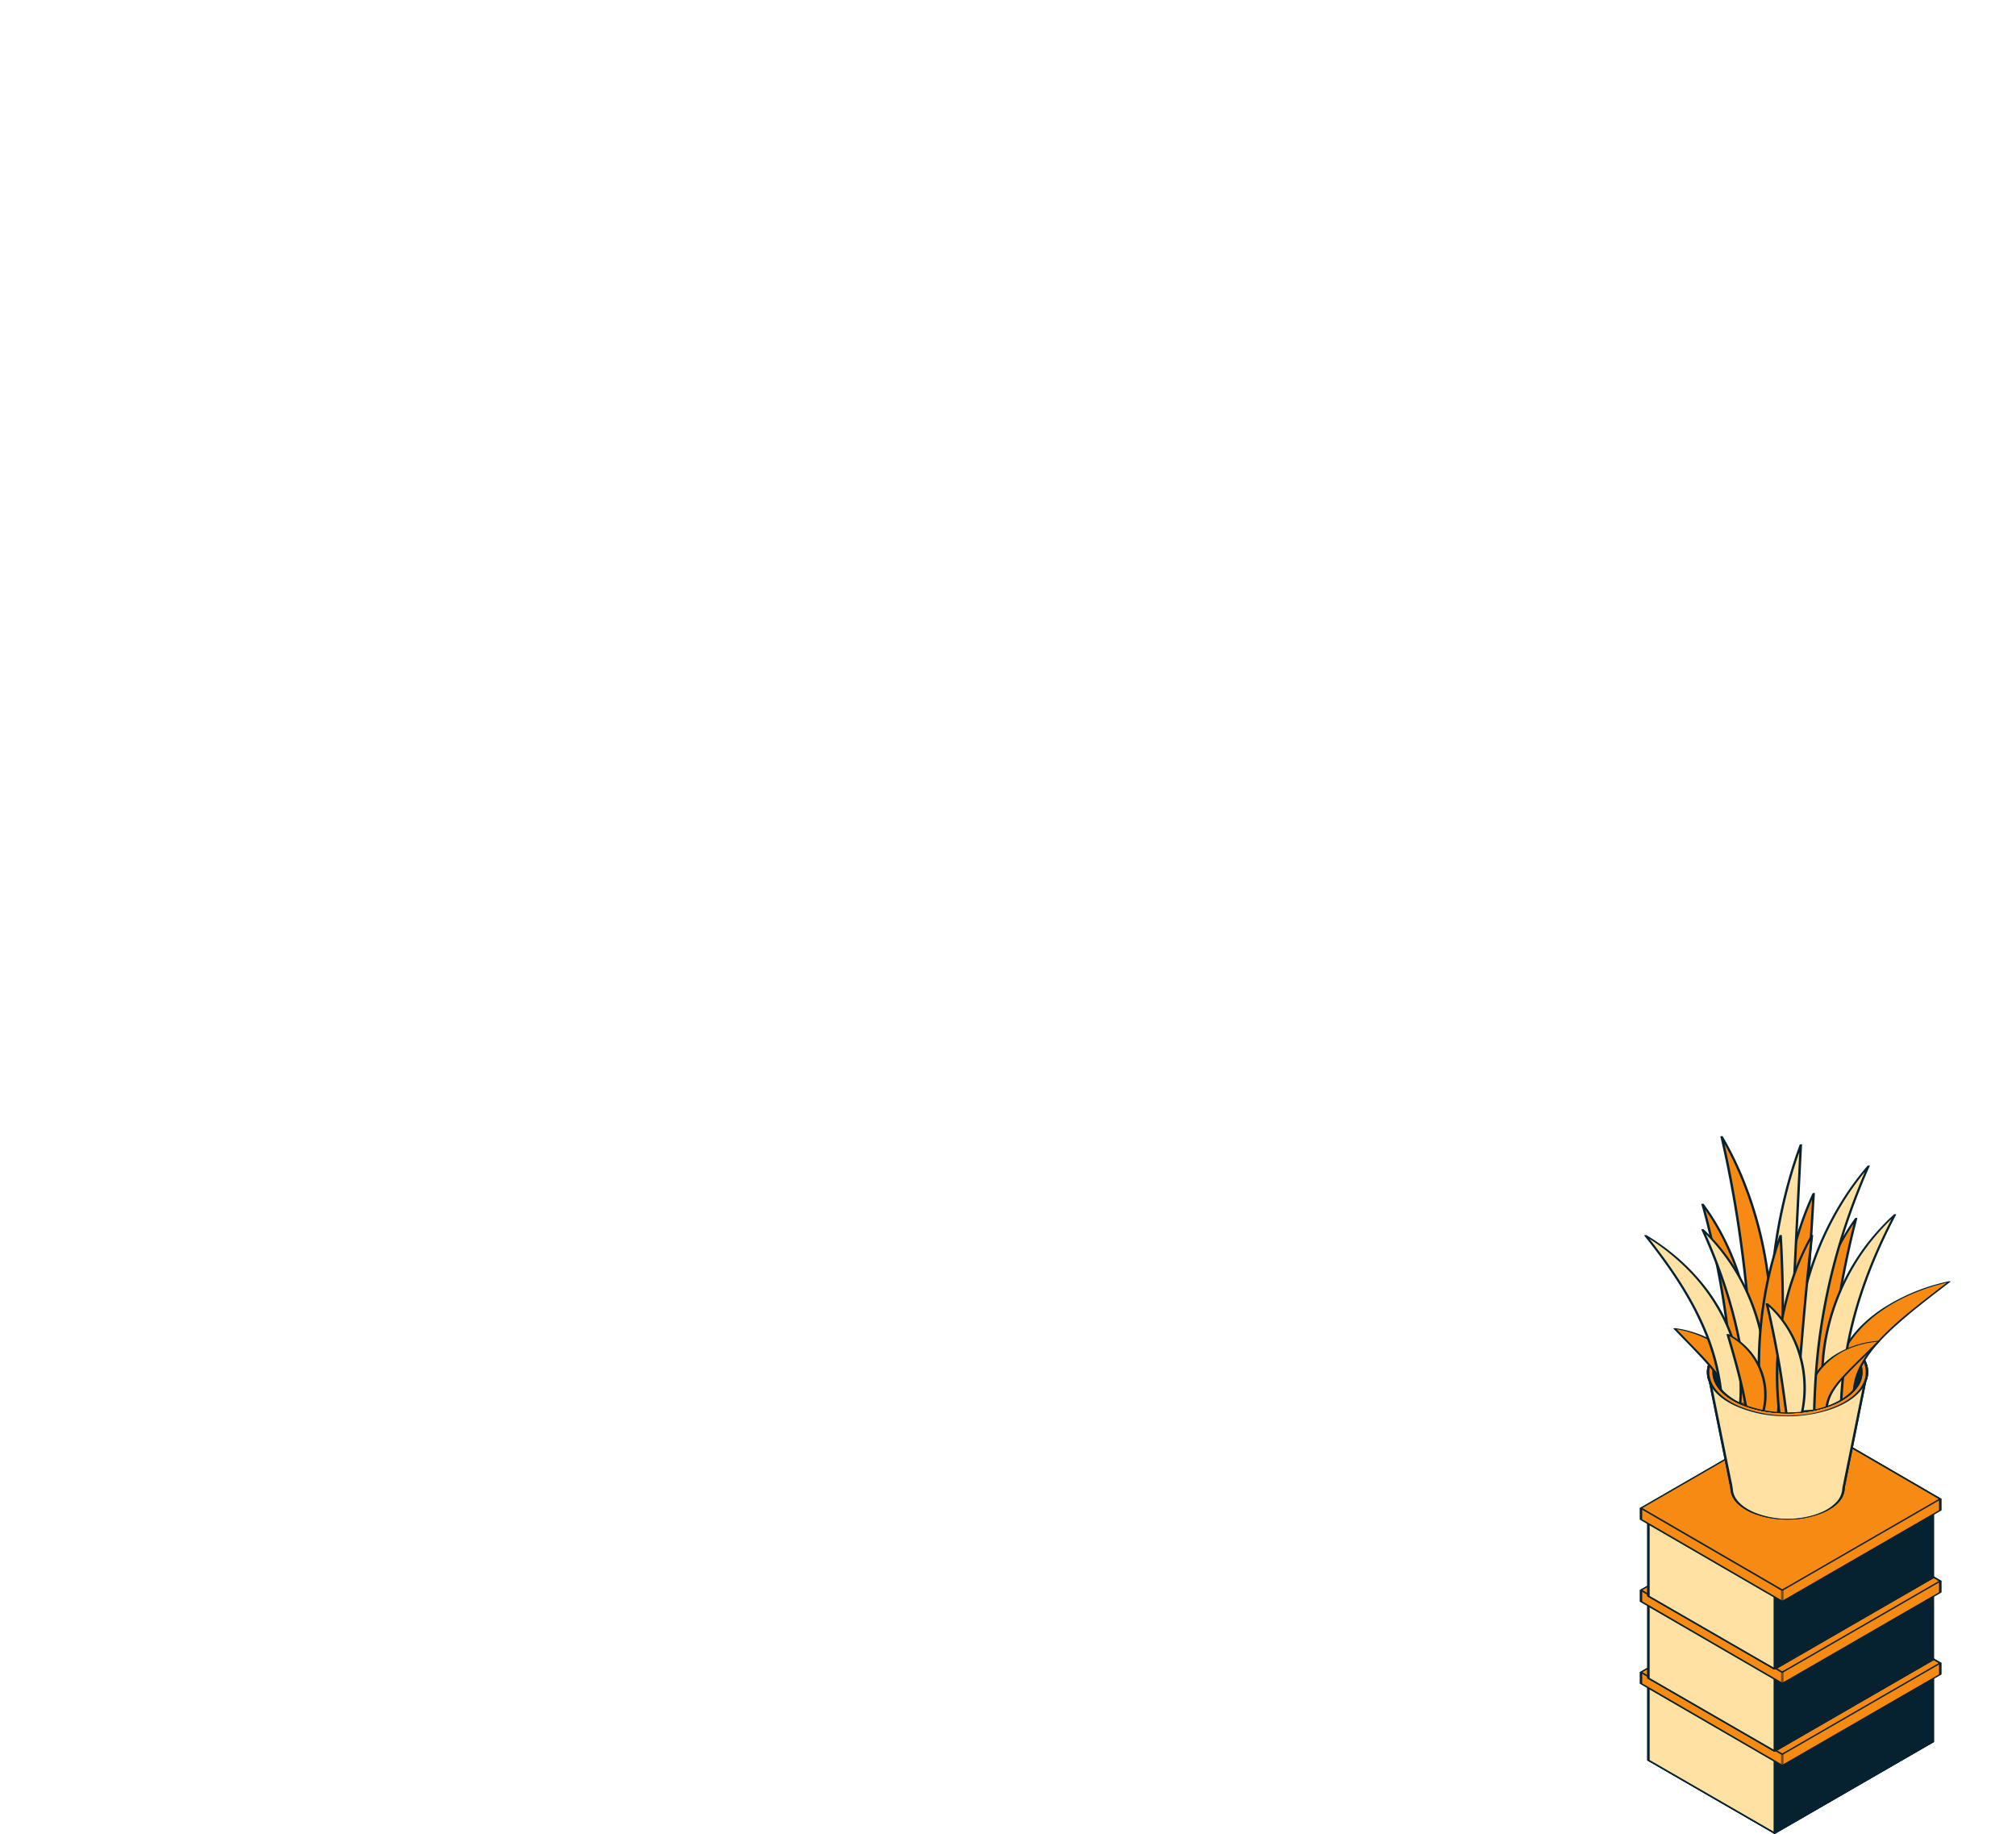 <svg xmlns="http://www.w3.org/2000/svg" xmlns:xlink="http://www.w3.org/1999/xlink" width="829" height="754" viewBox="0 0 829 754"><defs><clipPath id="a"><rect width="127.843" height="286.893" fill="none"/></clipPath><clipPath id="c"><rect width="65.964" height="42.484" fill="none"/></clipPath><clipPath id="d"><rect width="65.957" height="42.483" fill="none"/></clipPath></defs><g transform="translate(674.248 467.107)"><g transform="translate(0)" clip-path="url(#a)"><path d="M10.729,689.1l51.96,30,64.95-37.5-51.96-30Z" transform="translate(-7.121 -432.503)" fill="#f68a12"/><g clip-path="url(#a)"><path d="M10.174,688.822l6.46-3.729,15.513-8.956L50.914,665.3l16.222-9.366,5.345-3.086c.834-.482,1.741-.914,2.534-1.463.034-.024.073-.042.109-.063l-.869.061,5.179,2.99,12.433,7.178,14.983,8.65,12.954,7.479,4.276,2.469,1.35.779a2.666,2.666,0,0,0,.7.4c.027,0,.065.037.089.051,0-.054-.008-.108-.011-.163l-6.46,3.73-15.513,8.956L85.464,704.742l-16.222,9.366L63.9,717.194c-.835.482-1.741.914-2.534,1.463-.034.023-.073.042-.109.063l.869-.061-5.179-2.99-12.433-7.178-14.983-8.65-12.954-7.48L12.3,689.892c-.675-.39-1.343-.841-2.045-1.181-.031-.015-.06-.034-.089-.051-.2-.118-1.124.069-.857.223l5.179,2.99,12.433,7.179L41.9,707.7l12.955,7.479,4.276,2.469c.674.389,1.342.846,2.045,1.181.031.014.06.034.089.051a1.054,1.054,0,0,0,.869-.061l6.46-3.729,15.513-8.956L102.874,695.3l16.222-9.366,5.345-3.086c.83-.48,1.753-.9,2.534-1.463.034-.024.073-.042.109-.063.092-.053.066-.118-.011-.162l-6.48-3.741-14.966-8.641-16.742-9.666-11.808-6.818a15.6,15.6,0,0,0-1.957-1.13c-.649-.253-1.38.348-1.911.654L64,657.136l-15.249,8.8-17,9.816-14.467,8.353-7.645,4.414-.343.2c-.2.114.117.194.2.208a1.112,1.112,0,0,0,.684-.106" transform="translate(-6.126 -432.169)" fill="#06212f"/><path d="M165.255,719.519v-29.79l64.95-37.5V682.02Z" transform="translate(-109.688 -432.917)" fill="#f68a12"/><path d="M164.737,719.143V689.627a1.74,1.74,0,0,0,0-.258c0-.013-.117.089-.032.053a11.126,11.126,0,0,0,1.168-.675l2.7-1.557,8.947-5.166,12.091-6.98,13.155-7.595,12.384-7.15,9.511-5.491,4.761-2.749.206-.119-.943-.016v29.515a1.7,1.7,0,0,0,0,.258c0,.013.117-.089.032-.053a11.187,11.187,0,0,0-1.168.675l-2.7,1.557-8.947,5.165-12.091,6.981-13.156,7.6-12.383,7.15-9.511,5.491L164,719.009l-.206.119c-.2.113.115.2.2.208a1.134,1.134,0,0,0,.685-.106l3.308-1.91,8.6-4.964,11.9-6.869,13.207-7.625,12.5-7.215,9.847-5.685,5.231-3.02a1.852,1.852,0,0,0,.349-.2c.114-.111.081-.228.081-.388v-29.5c0-.262-.831-.08-.943-.016L227,652.846l-4.721,2.726L215.3,659.6l-8.545,4.934-9.325,5.384-9.449,5.455-8.777,5.067-7.444,4.3-5.331,3.078c-.841.486-1.7.949-2.528,1.46-.036.022-.073.042-.109.063a.107.107,0,0,0-.063.086v29.333a1.675,1.675,0,0,0,0,.4.211.211,0,0,1,0,.052c0,.214,1.006.18,1.006-.07" transform="translate(-108.666 -432.577)" fill="#06212f"/><path d="M165.255,719.519v-29.79l64.95-37.5V682.02Z" transform="translate(-109.688 -432.917)" fill="#06212f"/><path d="M164.737,719.143V689.627a1.74,1.74,0,0,0,0-.258c0-.013-.117.089-.032.053a11.126,11.126,0,0,0,1.168-.675l2.7-1.557,8.947-5.166,12.091-6.98,13.155-7.595,12.384-7.15,9.511-5.491,4.761-2.749.206-.119-.943-.016v29.515a1.7,1.7,0,0,0,0,.258c0,.013.117-.089.032-.053a11.187,11.187,0,0,0-1.168.675l-2.7,1.557-8.947,5.165-12.091,6.981-13.156,7.6-12.383,7.15-9.511,5.491L164,719.009l-.206.119c-.2.113.115.2.2.208a1.134,1.134,0,0,0,.685-.106l3.308-1.91,8.6-4.964,11.9-6.869,13.207-7.625,12.5-7.215,9.847-5.685,5.231-3.02a1.852,1.852,0,0,0,.349-.2c.114-.111.081-.228.081-.388v-29.5c0-.262-.831-.08-.943-.016L227,652.846l-4.721,2.726L215.3,659.6l-8.545,4.934-9.325,5.384-9.449,5.455-8.777,5.067-7.444,4.3-5.331,3.078c-.841.486-1.7.949-2.528,1.46-.036.022-.073.042-.109.063a.107.107,0,0,0-.063.086v29.333a1.675,1.675,0,0,0,0,.4.211.211,0,0,1,0,.052c0,.214,1.006.18,1.006-.07" transform="translate(-108.666 -432.577)" fill="#06212f"/><path d="M10.729,674.534v29.789l51.96,30V704.533Z" transform="translate(-7.121 -447.721)" fill="#f68a12"/><path d="M9.22,674.22v28.669c0,.32-.014.644,0,.964.006.138-.01.156.1.248a8.144,8.144,0,0,0,1.079.623l6.039,3.487,9.594,5.539,11.24,6.489,10.864,6.272,8.576,4.952,4.349,2.511.192.111c.14.081.932.106.932-.147V704.605a1.769,1.769,0,0,0,0-.4.228.228,0,0,1,0-.052.106.106,0,0,0-.074-.076l-1.387-.8-3.776-2.18-5.586-3.225-6.816-3.935-7.468-4.311-7.54-4.353-7.064-4.078-5.94-3.429-4.271-2.466c-.673-.388-1.335-.809-2.024-1.168-.03-.015-.058-.034-.087-.05a1.027,1.027,0,0,0-.692-.009c-.107.03-.352.125-.165.233l3.023,1.745,7.7,4.444,10.446,6.031L41.8,693.062l10.148,5.859,7.119,4.11,1.806,1.043c.118.068.234.138.353.2.081.045-.044-.049-.044-.051a.981.981,0,0,0,0,.183v29.6l.932-.147-3.022-1.745-7.7-4.444-10.446-6.031L29.608,715.1,19.46,709.237l-7.119-4.11-1.806-1.043c-.117-.068-.234-.138-.352-.2-.081-.045.044.049.044.051a1.011,1.011,0,0,0,0-.183v-29.6c0-.214-1.006-.18-1.006.07" transform="translate(-6.115 -447.372)" fill="#06212f"/><path d="M10.729,674.534v29.789l51.96,30V704.533Z" transform="translate(-7.121 -447.721)" fill="#ffe2a3"/><path d="M9.22,674.22v28.669c0,.32-.014.644,0,.964.006.138-.01.156.1.248a8.144,8.144,0,0,0,1.079.623l6.039,3.487,9.594,5.539,11.24,6.489,10.864,6.272,8.576,4.952,4.349,2.511.192.111c.14.081.932.106.932-.147V704.605a1.769,1.769,0,0,0,0-.4.228.228,0,0,1,0-.052.106.106,0,0,0-.074-.076l-1.387-.8-3.776-2.18-5.586-3.225-6.816-3.935-7.468-4.311-7.54-4.353-7.064-4.078-5.94-3.429-4.271-2.466c-.673-.388-1.335-.809-2.024-1.168-.03-.015-.058-.034-.087-.05a1.027,1.027,0,0,0-.692-.009c-.107.03-.352.125-.165.233l3.023,1.745,7.7,4.444,10.446,6.031L41.8,693.062l10.148,5.859,7.119,4.11,1.806,1.043c.118.068.234.138.353.2.081.045-.044-.049-.044-.051a.981.981,0,0,0,0,.183v29.6l.932-.147-3.022-1.745-7.7-4.444-10.446-6.031L29.608,715.1,19.46,709.237l-7.119-4.11-1.806-1.043c-.117-.068-.234-.138-.352-.2-.081-.045.044.049.044.051a1.011,1.011,0,0,0,0-.183v-29.6c0-.214-1.006-.18-1.006.07" transform="translate(-6.115 -447.372)" fill="#06212f"/><path d="M124.641,577.814,66.524,544.079l-64.95,37.5v4.64l58.117,33.736,64.95-37.5Z" transform="translate(-1.044 -361.132)" fill="#f68a12"/><path d="M124.052,577.345l-5.774-3.352-13.87-8.051L87.625,556.2l-14.517-8.427-4.79-2.78c-.752-.436-1.5-.946-2.28-1.323-.035-.017-.068-.04-.1-.059a1.053,1.053,0,0,0-.869.061l-6.485,3.744L43.07,556.37,24.315,567.2,8.106,576.557l-5.354,3.091a25.993,25.993,0,0,0-2.525,1.458,1.157,1.157,0,0,1-.111.064.107.107,0,0,0-.063.086v3.938c0,.431-.1.676.259.886.937.551,1.881,1.092,2.822,1.638l13.078,7.592,17.843,10.357L50.1,614.981l5.432,3.154c.858.5,1.707,1.069,2.6,1.508.039.019.075.043.112.065a1.055,1.055,0,0,0,.869-.061l7.273-4.2,17.132-9.891,19.906-11.493,15.738-9.086,4.125-2.382a3.447,3.447,0,0,0,.742-.428c.134-.142.1-.275.1-.483v-4.262c0-.214-1.006-.179-1.006.071v4.33c0,.128-.062.373.061.226-.012.014-.039.019-.053.031a2.276,2.276,0,0,1-.288.167l-3.427,1.979-14.8,8.542L84.828,604.191l-17.674,10.2-5.958,3.44c-.936.541-1.948,1.028-2.841,1.64-.038.026-.081.047-.121.07l.869-.06-6.811-3.954-15.914-9.238-18.19-10.558-13.779-8L1.26,585.908a1.129,1.129,0,0,1-.241-.14c-.008-.009-.027-.01-.034-.02.135.186.074-.277.074-.376V581.8a2.4,2.4,0,0,1,0-.6c-.026.088-.092.08.038.011.107-.057.21-.122.316-.183l1.2-.691,4.54-2.621,14.886-8.594,18.363-10.6L56.72,549.1l8.829-5.1.4-.23-.869.061,5.775,3.352,13.869,8.051,16.784,9.742,14.517,8.427,4.79,2.78c.753.437,1.5.94,2.28,1.323.035.017.068.04.1.059.2.118,1.124-.069.857-.223" transform="translate(-0.027 -360.774)" fill="#06212f"/><path d="M1.574,581.578l64.95-37.5,58.117,33.735-64.95,37.5Z" transform="translate(-1.045 -361.132)" fill="#f68a12"/><path d="M1.019,581.271,7.5,577.527l15.513-8.956,18.754-10.828,16.21-9.359,5.353-3.091c.832-.48,1.733-.912,2.525-1.458.035-.024.074-.043.111-.064l-.869.061,5.775,3.352,13.869,8.051,16.784,9.742,14.517,8.427,4.79,2.78,1.494.867a3.118,3.118,0,0,0,.786.456.405.405,0,0,1,.1.059c0-.054-.008-.108-.011-.162l-6.485,3.744-15.513,8.956L82.455,600.933l-16.21,9.359-5.353,3.091c-.832.48-1.733.912-2.525,1.458-.035.024-.074.043-.111.064l.869-.061-5.774-3.352-13.87-8.051L22.7,593.7,8.18,585.271l-4.79-2.78c-.753-.437-1.5-.94-2.28-1.324-.035-.017-.068-.04-.1-.059-.2-.118-1.124.068-.857.223l5.774,3.352,13.87,8.051,16.784,9.743L51.1,610.9l4.79,2.78c.752.436,1.5.946,2.28,1.324.035.017.068.04.1.059a1.054,1.054,0,0,0,.869-.061l6.484-3.744,15.513-8.956,18.754-10.828L116.1,582.12l5.354-3.091,1.642-.948a6.932,6.932,0,0,0,.883-.51.856.856,0,0,1,.111-.064c.092-.053.065-.118-.011-.162l-5.774-3.352-13.87-8.051L87.647,556.2,73.13,547.773l-4.79-2.78c-.752-.436-1.5-.946-2.28-1.323-.035-.017-.068-.04-.1-.059a1.053,1.053,0,0,0-.869.061L58.6,547.414,43.092,556.37,24.338,567.2,8.128,576.557l-5.354,3.091-1.642.948a6.951,6.951,0,0,0-.883.51.821.821,0,0,1-.111.064c-.2.114.117.194.2.208a1.112,1.112,0,0,0,.684-.106" transform="translate(-0.05 -360.774)" fill="#06212f"/><g transform="translate(58.142 216.51)" opacity="0.57"><g clip-path="url(#c)"><path d="M174.411,681.9v4.641l64.95-37.5v-4.641Z" transform="translate(-173.908 -644.234)" fill="#f68a12"/><path d="M172.914,681.6v4.641c0,.261.831.08.943.016l1.955-1.128,5.282-3.05,7.738-4.467,9.322-5.382,10.033-5.793,9.874-5.7,8.842-5.1,6.938-4.006,4.162-2.4a5.134,5.134,0,0,0,.768-.443c.146-.125.1-.292.1-.483V644.03c0-.262-.832-.08-.943-.016l-1.743,1.007-4.721,2.725-6.977,4.028-8.546,4.934-9.325,5.384-9.449,5.455-8.777,5.067-7.445,4.3-5.331,3.078c-.842.486-1.7.949-2.528,1.46-.036.022-.073.042-.11.063-.2.113.115.2.2.208a1.135,1.135,0,0,0,.684-.106l1.743-1.007,4.721-2.725,6.977-4.028,8.546-4.934,9.325-5.384,9.449-5.455,8.777-5.067,7.445-4.3,5.331-3.078c.84-.485,1.709-.939,2.528-1.46.035-.023.073-.042.109-.063l-.943-.016v4.312a1.017,1.017,0,0,0,0,.28c.025.07-.057.056.061-.036a.185.185,0,0,1-.049.028,1.437,1.437,0,0,0-.291.168l-3.406,1.967-6.358,3.671-8.481,4.9L209.625,665l-10.038,5.8-9.534,5.5-8.193,4.73-5.927,3.422c-.943.544-1.908,1.061-2.833,1.635-.04.025-.082.047-.124.071l.944.016v-4.641c0-.214-1.006-.18-1.006.07" transform="translate(-172.913 -643.893)" fill="#06212f"/></g></g><path d="M10.729,587.219l64.95-37.5,51.96,30-64.95,37.5Z" transform="translate(-7.121 -364.876)" fill="#f68a12"/><path d="M10.174,586.937l6.46-3.729,15.513-8.956,18.767-10.835,16.222-9.366,5.345-3.086c.834-.482,1.741-.914,2.534-1.463.034-.024.073-.042.109-.063l-.869.061,5.179,2.99,12.433,7.178,14.983,8.65L119.8,575.8l4.276,2.469,1.35.779a2.67,2.67,0,0,0,.7.4c.027,0,.065.037.089.051,0-.054-.008-.108-.011-.163l-6.46,3.73-15.513,8.956L85.464,602.857l-16.222,9.366L63.9,615.308c-.835.482-1.741.914-2.534,1.463-.034.024-.073.042-.109.063l.869-.061-5.179-2.99-12.433-7.178-14.983-8.65-12.954-7.48L12.3,588.006c-.675-.39-1.343-.841-2.045-1.181-.031-.015-.06-.034-.089-.051-.2-.118-1.124.069-.857.223l5.179,2.99,12.433,7.179,14.983,8.65L54.855,613.3l4.276,2.469c.674.389,1.342.846,2.045,1.181.031.015.06.034.089.051a1.054,1.054,0,0,0,.869-.061l6.46-3.729,15.513-8.956,18.767-10.835,16.222-9.366,5.345-3.086c.83-.479,1.753-.9,2.534-1.463.034-.024.073-.042.109-.063.092-.053.066-.118-.011-.162l-6.48-3.741-14.966-8.641-16.742-9.666-11.808-6.818a15.554,15.554,0,0,0-1.957-1.13c-.649-.254-1.38.348-1.911.654L64,555.25l-15.249,8.8-17,9.816-14.467,8.353-7.645,4.414-.343.2c-.2.114.117.194.2.208a1.111,1.111,0,0,0,.684-.106" transform="translate(-6.126 -364.543)" fill="#06212f"/><path d="M10.729,588.776l64.95-37.5,51.96,30-64.95,37.5Z" transform="translate(-7.121 -365.909)" fill="#f68a12"/><path d="M10.174,588.469l6.46-3.729,15.513-8.956,18.767-10.835,16.222-9.366,5.345-3.086c.834-.482,1.741-.914,2.534-1.463.034-.024.073-.042.109-.063l-.869.061,5.179,2.99L91.867,561.2l14.983,8.65,12.954,7.48,4.276,2.469,1.35.779a2.657,2.657,0,0,0,.7.4c.027,0,.065.037.089.051,0-.054-.008-.108-.011-.162l-6.46,3.729-15.513,8.956L85.464,604.389l-16.222,9.366L63.9,616.84c-.835.482-1.741.914-2.534,1.463-.034.024-.073.042-.109.063l.869-.061-5.179-2.99-12.433-7.178-14.983-8.65-12.954-7.479L12.3,589.539c-.675-.39-1.343-.841-2.045-1.181-.031-.015-.06-.034-.089-.051-.2-.118-1.124.069-.857.223l6.48,3.741,14.966,8.641,16.742,9.666L59.3,617.4a15.556,15.556,0,0,0,1.957,1.13c.649.254,1.38-.348,1.911-.655l9.208-5.316,15.249-8.8,17-9.816,14.467-8.353,7.645-4.414.343-.2c.092-.053.066-.118-.011-.163l-5.179-2.99-12.433-7.179-14.983-8.65-12.955-7.479-4.276-2.469c-.674-.389-1.342-.846-2.045-1.181-.031-.014-.06-.034-.089-.051a1.053,1.053,0,0,0-.869.061l-6.46,3.729-15.513,8.956L33.5,574.39l-16.222,9.366-5.345,3.086c-.83.479-1.753.9-2.534,1.463-.034.024-.073.042-.109.063-.2.114.117.194.2.208a1.112,1.112,0,0,0,.684-.106" transform="translate(-6.126 -365.551)" fill="#06212f"/><path d="M165.255,619.189V589.4l64.95-37.5v29.789Z" transform="translate(-109.688 -366.324)" fill="#f68a12"/><path d="M164.757,618.814V589.3a1.743,1.743,0,0,0,0-.258c0-.013-.117.089-.032.053a11.258,11.258,0,0,0,1.168-.675l2.7-1.557,8.947-5.166,12.091-6.981,13.155-7.6,12.384-7.15,9.511-5.491,4.761-2.749.206-.119-.943-.015v29.515a1.7,1.7,0,0,0,0,.258c0,.013.117-.089.032-.053a11.244,11.244,0,0,0-1.168.675l-2.7,1.557-8.947,5.165-12.091,6.981-13.156,7.6-12.383,7.15-9.511,5.491-4.761,2.749-.206.119c-.2.113.115.2.2.208a1.135,1.135,0,0,0,.685-.106l1.743-1.006,4.721-2.726,6.977-4.028,8.545-4.934L196,600.823l9.449-5.455,8.777-5.067,7.444-4.3,5.331-3.078c.841-.486,1.7-.949,2.528-1.46.036-.022.073-.042.11-.063a.106.106,0,0,0,.063-.086V551.983a1.679,1.679,0,0,0,0-.4.211.211,0,0,1,0-.052c0-.261-.831-.08-.943-.015l-3.308,1.91-8.6,4.963-11.9,6.869-13.207,7.625-12.5,7.215-9.847,5.685-5.23,3.02a1.824,1.824,0,0,0-.349.2c-.114.111-.081.229-.081.388v29.5c0,.215,1.006.18,1.006-.07" transform="translate(-108.686 -365.984)" fill="#06212f"/><path d="M165.255,619.189V589.4l64.95-37.5v29.789Z" transform="translate(-109.688 -366.324)" fill="#06212f"/><path d="M164.757,618.814V589.3a1.743,1.743,0,0,0,0-.258c0-.013-.117.089-.032.053a11.258,11.258,0,0,0,1.168-.675l2.7-1.557,8.947-5.166,12.091-6.981,13.155-7.6,12.384-7.15,9.511-5.491,4.761-2.749.206-.119-.943-.015v29.515a1.7,1.7,0,0,0,0,.258c0,.013.117-.089.032-.053a11.244,11.244,0,0,0-1.168.675l-2.7,1.557-8.947,5.165-12.091,6.981-13.156,7.6-12.383,7.15-9.511,5.491-4.761,2.749-.206.119c-.2.113.115.2.2.208a1.135,1.135,0,0,0,.685-.106l1.743-1.006,4.721-2.726,6.977-4.028,8.545-4.934L196,600.823l9.449-5.455,8.777-5.067,7.444-4.3,5.331-3.078c.841-.486,1.7-.949,2.528-1.46.036-.022.073-.042.11-.063a.106.106,0,0,0,.063-.086V551.983a1.679,1.679,0,0,0,0-.4.211.211,0,0,1,0-.052c0-.261-.831-.08-.943-.015l-3.308,1.91-8.6,4.963-11.9,6.869-13.207,7.625-12.5,7.215-9.847,5.685-5.23,3.02a1.824,1.824,0,0,0-.349.2c-.114.111-.081.229-.081.388v29.5c0,.215,1.006.18,1.006-.07" transform="translate(-108.686 -365.984)" fill="#06212f"/><path d="M10.729,574.206V604l51.96,30V604.205Z" transform="translate(-7.121 -381.129)" fill="#f68a12"/><path d="M9.22,573.892v28.669c0,.32-.014.644,0,.964.006.139-.01.156.1.248a8.137,8.137,0,0,0,1.079.623l6.039,3.486,9.594,5.539,11.24,6.489,10.864,6.272,8.576,4.951,4.349,2.511.192.111c.14.081.932.106.932-.147V604.277a1.767,1.767,0,0,0,0-.4.228.228,0,0,1,0-.052.106.106,0,0,0-.074-.077l-1.387-.8-3.776-2.18-5.586-3.225L44.545,593.6l-7.468-4.312-7.54-4.353-7.064-4.078-5.94-3.429-4.271-2.466c-.673-.388-1.335-.809-2.024-1.168-.03-.016-.058-.034-.087-.05a1.028,1.028,0,0,0-.692-.009c-.107.03-.352.125-.165.233l3.023,1.745,7.7,4.444,10.446,6.031L41.8,592.734l10.148,5.859,7.119,4.11,1.806,1.043c.118.068.234.138.353.2.081.045-.044-.049-.044-.051a.985.985,0,0,0,0,.184v29.6l.932-.147-3.022-1.745-7.7-4.444-10.446-6.031-11.338-6.546L19.46,608.909l-7.119-4.11-1.806-1.043c-.117-.068-.234-.138-.352-.2-.081-.045.044.049.044.051a1.011,1.011,0,0,0,0-.183v-29.6c0-.215-1.006-.18-1.006.07" transform="translate(-6.115 -380.779)" fill="#06212f"/><path d="M10.729,574.206V604l51.96,30V604.205Z" transform="translate(-7.121 -381.129)" fill="#ffe2a3"/><path d="M9.22,573.892v28.669c0,.32-.014.644,0,.964.006.139-.01.156.1.248a8.137,8.137,0,0,0,1.079.623l6.039,3.486,9.594,5.539,11.24,6.489,10.864,6.272,8.576,4.951,4.349,2.511.192.111c.14.081.932.106.932-.147V604.277a1.767,1.767,0,0,0,0-.4.228.228,0,0,1,0-.052.106.106,0,0,0-.074-.077l-1.387-.8-3.776-2.18-5.586-3.225L44.545,593.6l-7.468-4.312-7.54-4.353-7.064-4.078-5.94-3.429-4.271-2.466c-.673-.388-1.335-.809-2.024-1.168-.03-.016-.058-.034-.087-.05a1.028,1.028,0,0,0-.692-.009c-.107.03-.352.125-.165.233l3.023,1.745,7.7,4.444,10.446,6.031L41.8,592.734l10.148,5.859,7.119,4.11,1.806,1.043c.118.068.234.138.353.2.081.045-.044-.049-.044-.051a.985.985,0,0,0,0,.184v29.6l.932-.147-3.022-1.745-7.7-4.444-10.446-6.031-11.338-6.546L19.46,608.909l-7.119-4.11-1.806-1.043c-.117-.068-.234-.138-.352-.2-.081-.045.044.049.044.051a1.011,1.011,0,0,0,0-.183v-29.6c0-.215-1.006-.18-1.006.07" transform="translate(-6.115 -380.779)" fill="#06212f"/><path d="M124.641,477.486,66.524,443.75l-64.95,37.5v4.64l58.117,33.735,64.95-37.5Z" transform="translate(-1.044 -294.538)" fill="#f68a12"/><path d="M124.052,477.017l-5.774-3.352-13.87-8.051-16.784-9.742-14.517-8.427-4.79-2.78c-.752-.436-1.5-.946-2.28-1.323-.035-.017-.068-.04-.1-.059a1.053,1.053,0,0,0-.869.061l-6.485,3.744L43.07,456.042,24.315,466.87,8.106,476.228l-5.354,3.091a25.992,25.992,0,0,0-2.525,1.458,1.144,1.144,0,0,1-.111.064.107.107,0,0,0-.063.086v3.938c0,.431-.1.676.259.886.937.551,1.881,1.092,2.822,1.638l13.078,7.592,17.843,10.358L50.1,514.652l5.432,3.153c.858.5,1.707,1.069,2.6,1.508.039.019.075.044.112.065a1.054,1.054,0,0,0,.869-.061l6.484-3.744,15.513-8.956,18.754-10.828,16.209-9.359,5.354-3.091a26,26,0,0,0,2.525-1.458,1.13,1.13,0,0,1,.111-.064.107.107,0,0,0,.063-.086v-4.64c0-.214-1.006-.179-1.006.071v4.33c0,.128-.062.373.061.226-.012.014-.039.019-.053.031a2.3,2.3,0,0,1-.288.166l-3.427,1.979-14.8,8.542L84.828,503.862l-17.674,10.2-5.958,3.44c-.936.541-1.948,1.028-2.841,1.64-.038.026-.081.047-.121.07l.869-.061L52.291,515.2l-15.914-9.238-18.19-10.558-13.779-8L1.26,485.58a1.123,1.123,0,0,1-.241-.14c-.008-.008-.027-.01-.034-.019.135.186.074-.276.074-.376V481.47a2.4,2.4,0,0,1,0-.6c-.026.088-.092.08.038.011.107-.057.21-.122.316-.183l1.2-.691,4.54-2.621L22.035,468.8l18.363-10.6L56.72,448.77l8.829-5.1.4-.23-.869.061,5.775,3.352,13.869,8.051,16.784,9.743,14.517,8.427,4.79,2.78c.753.437,1.5.94,2.28,1.323.035.017.068.04.1.059.2.118,1.124-.069.857-.223" transform="translate(-0.027 -294.181)" fill="#06212f"/><path d="M1.574,481.25l64.95-37.5,58.117,33.735-64.95,37.5Z" transform="translate(-1.045 -294.539)" fill="#f68a12"/><path d="M1.019,480.942,7.5,477.2l15.513-8.956,18.754-10.828,16.21-9.359,5.353-3.091c.832-.48,1.733-.912,2.525-1.458.035-.024.074-.043.111-.064l-.869.06,5.775,3.352,13.869,8.051,16.784,9.743,14.517,8.427,4.79,2.78,1.494.867a3.116,3.116,0,0,0,.786.456.4.4,0,0,1,.1.059c0-.054-.008-.108-.011-.162l-6.485,3.744-15.513,8.956L82.455,500.6l-16.21,9.359-5.353,3.091c-.832.48-1.733.912-2.525,1.458-.035.024-.074.043-.111.064l.869-.06-5.774-3.352-13.87-8.051L22.7,493.37,8.18,484.942l-4.79-2.78c-.753-.437-1.5-.94-2.28-1.323-.035-.017-.068-.04-.1-.059-.2-.118-1.124.068-.857.223l5.774,3.352,13.87,8.051,16.784,9.743L51.1,510.576l4.79,2.78c.752.436,1.5.946,2.28,1.323.035.017.068.04.1.06a1.054,1.054,0,0,0,.869-.061l6.484-3.744,15.513-8.956L99.888,491.15l16.209-9.359,5.354-3.091,1.642-.948a6.931,6.931,0,0,0,.883-.51.857.857,0,0,1,.111-.064c.092-.053.065-.118-.011-.162l-5.774-3.352-13.87-8.051-16.784-9.743L73.13,447.444l-4.79-2.78c-.752-.436-1.5-.946-2.28-1.323-.035-.017-.068-.04-.1-.06a1.053,1.053,0,0,0-.869.061L58.6,447.085l-15.513,8.956L24.338,466.869,8.128,476.228l-5.354,3.091-1.642.948a6.944,6.944,0,0,0-.883.51.821.821,0,0,1-.111.064c-.2.114.117.194.2.208a1.112,1.112,0,0,0,.684-.106" transform="translate(-0.05 -294.181)" fill="#06212f"/><g transform="translate(58.142 182.775)" opacity="0.57"><g clip-path="url(#d)"><path d="M174.411,581.578v4.64l64.95-37.5v-4.64Z" transform="translate(-173.908 -543.907)" fill="#f68a12"/><path d="M172.914,581.273v4.64c0,.262.831.08.943.016l1.743-1.006,4.721-2.726,6.977-4.028,8.546-4.934,9.325-5.384,9.449-5.455,8.777-5.067,7.445-4.3,5.331-3.078c.841-.486,1.7-.949,2.528-1.46.036-.022.073-.042.109-.063a.106.106,0,0,0,.063-.086V543.7c0-.261-.832-.08-.943-.016l-1.743,1.007-4.721,2.725-6.977,4.028-8.546,4.934-9.325,5.384-9.449,5.455-8.777,5.067-7.445,4.3-5.331,3.078c-.842.486-1.7.949-2.528,1.46-.036.022-.073.042-.11.063-.2.113.115.2.2.208a1.135,1.135,0,0,0,.684-.106l1.743-1.007,4.721-2.725,6.977-4.028,8.546-4.934,9.325-5.384,9.449-5.455,8.777-5.067,7.445-4.3,5.331-3.078c.84-.485,1.709-.939,2.528-1.46.035-.023.073-.042.109-.063l-.943-.016v4.312a1.015,1.015,0,0,0,0,.28c.025.07-.057.056.061-.036a.185.185,0,0,1-.049.029,1.416,1.416,0,0,0-.291.168l-3.406,1.967-6.358,3.671-8.481,4.9-9.713,5.608-10.038,5.8-9.534,5.5-8.193,4.73-5.927,3.422c-.943.544-1.908,1.061-2.833,1.635-.04.025-.082.048-.124.071l.944.016V581.2c0-.215-1.006-.18-1.006.07" transform="translate(-172.913 -543.567)" fill="#06212f"/></g></g><path d="M10.729,486.891l64.95-37.5,51.96,30-64.95,37.5Z" transform="translate(-7.121 -298.283)" fill="#f68a12"/><path d="M10.174,486.583l6.46-3.729L32.147,473.9l18.767-10.835L67.136,453.7l5.345-3.086c.834-.482,1.741-.914,2.534-1.463.034-.024.073-.042.109-.063l-.869.06,5.179,2.99,12.433,7.178,14.983,8.65,12.954,7.48,4.276,2.469,1.35.779a2.659,2.659,0,0,0,.7.4c.027,0,.065.037.089.051,0-.054-.008-.109-.011-.163l-6.46,3.729-15.513,8.956L85.464,502.5l-16.222,9.366L63.9,514.955c-.835.482-1.741.914-2.534,1.463-.034.024-.073.042-.109.063l.869-.061-5.179-2.99-12.433-7.179L29.527,497.6l-12.954-7.48L12.3,487.653c-.675-.39-1.343-.841-2.045-1.181-.031-.015-.06-.034-.089-.051-.2-.118-1.124.069-.857.223l5.179,2.99,12.433,7.179,14.983,8.65,12.955,7.48,4.276,2.469c.674.389,1.342.846,2.045,1.181.031.014.06.034.089.051a1.054,1.054,0,0,0,.869-.061l6.46-3.73L84.106,503.9l18.767-10.835L119.1,483.7l5.345-3.086c.83-.479,1.753-.9,2.534-1.463.034-.024.073-.042.109-.063.092-.053.066-.118-.011-.163l-5.179-2.99-12.433-7.179L94.478,460.1l-12.955-7.479-4.276-2.469c-.674-.389-1.342-.846-2.045-1.181-.031-.014-.06-.034-.089-.051a1.054,1.054,0,0,0-.869.061l-6.46,3.729-15.513,8.956L33.5,472.5,17.282,481.87l-5.345,3.086c-.83.479-1.753.9-2.534,1.463-.034.024-.073.042-.109.063-.2.114.117.194.2.208a1.112,1.112,0,0,0,.684-.106" transform="translate(-6.126 -297.925)" fill="#06212f"/><path d="M10.729,488.448l64.95-37.5,51.96,30-64.95,37.5Z" transform="translate(-7.121 -299.316)" fill="#f68a12"/><path d="M10.174,488.141l6.46-3.729,15.513-8.957L50.914,464.62l16.222-9.366,5.345-3.086c.834-.482,1.741-.914,2.534-1.463.034-.024.073-.042.109-.063l-.869.061,5.179,2.99,12.433,7.178,14.983,8.65L119.8,477l4.276,2.469,1.35.779a2.657,2.657,0,0,0,.7.4c.027,0,.065.037.089.051,0-.054-.008-.108-.011-.162l-6.46,3.729-15.513,8.956L85.464,504.061l-16.222,9.366L63.9,516.513c-.835.482-1.741.914-2.534,1.463-.034.024-.073.042-.109.063l.869-.061-5.179-2.99-12.433-7.178-14.983-8.65L16.573,491.68,12.3,489.211c-.675-.39-1.343-.841-2.045-1.181-.031-.015-.06-.034-.089-.051-.2-.118-1.124.069-.857.223l5.179,2.99,12.433,7.178,14.983,8.65L54.855,514.5l4.276,2.469c.674.389,1.342.846,2.045,1.181.031.014.06.034.089.051a1.053,1.053,0,0,0,.869-.061l6.46-3.729,15.513-8.956,18.767-10.835,16.222-9.366,5.345-3.086c.83-.479,1.753-.9,2.534-1.463a1.223,1.223,0,0,1,.109-.063c.092-.053.066-.118-.011-.163l-5.179-2.99-12.433-7.179-14.983-8.65-12.955-7.48-4.276-2.469c-.674-.389-1.342-.846-2.045-1.181-.031-.014-.06-.034-.089-.051a1.054,1.054,0,0,0-.869.061l-6.46,3.73-15.513,8.956L33.5,474.061l-16.222,9.366-5.345,3.086c-.83.479-1.753.9-2.534,1.463-.034.024-.073.042-.109.063-.2.114.117.194.2.208a1.112,1.112,0,0,0,.684-.106" transform="translate(-6.126 -298.959)" fill="#06212f"/><path d="M165.255,518.862V489.073l64.95-37.5v29.789Z" transform="translate(-109.688 -299.731)" fill="#f68a12"/><path d="M164.737,518.487V488.971a1.739,1.739,0,0,0,0-.258c0-.013-.117.089-.032.053a11.213,11.213,0,0,0,1.168-.675l2.7-1.557,8.947-5.166,12.091-6.981,13.155-7.6,12.384-7.15,9.511-5.491,4.761-2.749.206-.119-.943-.016v29.515a1.7,1.7,0,0,0,0,.258c0,.013.117-.089.032-.053a11.253,11.253,0,0,0-1.168.675l-2.7,1.557-8.947,5.166-12.091,6.981-13.156,7.6-12.383,7.15-9.511,5.491L164,518.352l-.206.119c-.2.113.115.2.2.208a1.135,1.135,0,0,0,.685-.106l1.743-1.006,4.721-2.726,6.977-4.028,8.545-4.934,9.325-5.384,9.449-5.455,8.777-5.067,7.444-4.3,5.331-3.078c.841-.486,1.7-.949,2.528-1.459.036-.022.073-.042.11-.063a.106.106,0,0,0,.063-.086V451.656a1.677,1.677,0,0,0,0-.4.213.213,0,0,1,0-.053c0-.261-.831-.08-.943-.015L227,452.19l-4.721,2.726-6.977,4.028-8.545,4.934-9.325,5.384-9.449,5.455-8.777,5.067-7.444,4.3-5.331,3.078c-.841.486-1.7.949-2.528,1.46-.036.022-.073.042-.109.063a.107.107,0,0,0-.063.086V518.1a1.676,1.676,0,0,0,0,.4.21.21,0,0,1,0,.052c0,.215,1.006.18,1.006-.07" transform="translate(-108.666 -299.392)" fill="#06212f"/><path d="M165.255,518.862V489.073l64.95-37.5v29.789Z" transform="translate(-109.688 -299.731)" fill="#06212f"/><path d="M164.737,518.487V488.971a1.739,1.739,0,0,0,0-.258c0-.013-.117.089-.032.053a11.213,11.213,0,0,0,1.168-.675l2.7-1.557,8.947-5.166,12.091-6.981,13.155-7.6,12.384-7.15,9.511-5.491,4.761-2.749.206-.119-.943-.016v29.515a1.7,1.7,0,0,0,0,.258c0,.013.117-.089.032-.053a11.253,11.253,0,0,0-1.168.675l-2.7,1.557-8.947,5.166-12.091,6.981-13.156,7.6-12.383,7.15-9.511,5.491L164,518.352l-.206.119c-.2.113.115.2.2.208a1.135,1.135,0,0,0,.685-.106l1.743-1.006,4.721-2.726,6.977-4.028,8.545-4.934,9.325-5.384,9.449-5.455,8.777-5.067,7.444-4.3,5.331-3.078c.841-.486,1.7-.949,2.528-1.459.036-.022.073-.042.11-.063a.106.106,0,0,0,.063-.086V451.656a1.677,1.677,0,0,0,0-.4.213.213,0,0,1,0-.053c0-.261-.831-.08-.943-.015L227,452.19l-4.721,2.726-6.977,4.028-8.545,4.934-9.325,5.384-9.449,5.455-8.777,5.067-7.444,4.3-5.331,3.078c-.841.486-1.7.949-2.528,1.46-.036.022-.073.042-.109.063a.107.107,0,0,0-.063.086V518.1a1.676,1.676,0,0,0,0,.4.21.21,0,0,1,0,.052c0,.215,1.006.18,1.006-.07" transform="translate(-108.666 -299.392)" fill="#06212f"/><path d="M10.729,473.878v29.79l51.96,30V503.877Z" transform="translate(-7.121 -314.536)" fill="#f68a12"/><path d="M9.22,473.563v28.67c0,.32-.014.644,0,.964.006.138-.01.156.1.248a8.187,8.187,0,0,0,1.079.623l6.039,3.486,9.594,5.539,11.24,6.489,10.864,6.272,8.576,4.952,4.349,2.51.192.111c.14.081.932.106.932-.147v-28.67c0-.32.014-.644,0-.964-.006-.139.01-.156-.1-.249A8.1,8.1,0,0,0,61,502.776l-6.038-3.487-9.594-5.539-11.24-6.49-10.864-6.272-8.576-4.952-4.349-2.511-.192-.111a1.028,1.028,0,0,0-.692-.009c-.107.03-.352.125-.165.233l3.023,1.745,7.7,4.444,10.446,6.031L41.8,492.405l10.148,5.859,7.119,4.11,1.806,1.043c.118.068.234.138.353.2.081.045-.044-.049-.044-.051a.982.982,0,0,0,0,.183v29.6l.932-.147-3.022-1.745-7.7-4.444-10.446-6.031-11.338-6.546L19.46,508.58l-7.119-4.11-1.806-1.043c-.117-.068-.234-.138-.352-.2-.081-.045.044.049.044.051a1.011,1.011,0,0,0,0-.183v-29.6c0-.215-1.006-.18-1.006.07" transform="translate(-6.115 -314.186)" fill="#06212f"/><path d="M10.729,473.878v29.79l51.96,30V503.877Z" transform="translate(-7.121 -314.536)" fill="#ffe2a3"/><path d="M9.22,473.563v28.67c0,.32-.014.644,0,.964.006.138-.01.156.1.248a8.187,8.187,0,0,0,1.079.623l6.039,3.486,9.594,5.539,11.24,6.489,10.864,6.272,8.576,4.952,4.349,2.51.192.111c.14.081.932.106.932-.147v-28.67c0-.32.014-.644,0-.964-.006-.139.01-.156-.1-.249A8.1,8.1,0,0,0,61,502.776l-6.038-3.487-9.594-5.539-11.24-6.49-10.864-6.272-8.576-4.952-4.349-2.511-.192-.111a1.028,1.028,0,0,0-.692-.009c-.107.03-.352.125-.165.233l3.023,1.745,7.7,4.444,10.446,6.031L41.8,492.405l10.148,5.859,7.119,4.11,1.806,1.043c.118.068.234.138.353.2.081.045-.044-.049-.044-.051a.982.982,0,0,0,0,.183v29.6l.932-.147-3.022-1.745-7.7-4.444-10.446-6.031-11.338-6.546L19.46,508.58l-7.119-4.11-1.806-1.043c-.117-.068-.234-.138-.352-.2-.081-.045.044.049.044.051a1.011,1.011,0,0,0,0-.183v-29.6c0-.215-1.006-.18-1.006.07" transform="translate(-6.115 -314.186)" fill="#06212f"/><path d="M124.641,377.157,66.524,343.422l-64.95,37.5v4.64L59.691,419.3l64.95-37.5Z" transform="translate(-1.044 -227.946)" fill="#f68a12"/><path d="M124.025,376.688l-5.774-3.352-13.87-8.051L87.6,355.543,73.08,347.116l-4.79-2.78c-.752-.436-1.5-.946-2.28-1.323-.035-.017-.068-.04-.1-.06a1.053,1.053,0,0,0-.869.061l-6.285,3.628L43.7,355.334,25.326,365.942,9.01,375.362.416,380.324c-.186.108-.325.147-.39.34a2.321,2.321,0,0,0,0,.637v3.594c0,.384.039.4.333.571l1.147.666,11.642,6.758,17.817,10.343,17.114,9.934,9.676,5.617.462.269a1.054,1.054,0,0,0,.869-.061l7.273-4.2L83.492,404.9,103.4,393.406l15.738-9.086,4.125-2.381a3.45,3.45,0,0,0,.742-.429c.134-.142.1-.275.1-.484v-4.262c0-.214-1.006-.179-1.006.071v4.33c0,.128-.062.373.061.226-.012.014-.039.019-.053.031a2.224,2.224,0,0,1-.289.166l-3.427,1.979-14.8,8.542L84.8,403.534l-17.674,10.2-5.958,3.44c-.936.541-1.948,1.028-2.841,1.64-.038.026-.081.047-.121.07l.869-.061-6.811-3.954L36.35,405.636l-18.19-10.558-13.779-8-3.148-1.828a1.112,1.112,0,0,1-.241-.14c-.008-.008-.027-.01-.034-.02.135.186.074-.276.074-.375v-3.574a2.4,2.4,0,0,1,0-.6c-.026.089-.092.08.038.011.107-.056.21-.122.316-.182l1.2-.691,4.54-2.621,14.886-8.594,18.363-10.6,16.322-9.423,8.829-5.1.4-.23-.869.061,5.775,3.352L84.7,354.579l16.784,9.743L116,372.748l4.79,2.781c.753.437,1.5.94,2.28,1.323.035.017.068.04.1.059.2.118,1.124-.069.857-.223" transform="translate(0 -227.588)" fill="#06212f"/><path d="M1.574,380.921l64.95-37.5,58.117,33.736-64.95,37.5Z" transform="translate(-1.045 -227.946)" fill="#f68a12"/><path d="M1.019,380.614,7.5,376.87l15.513-8.956,18.754-10.828,16.21-9.359,5.353-3.091c.832-.48,1.733-.912,2.525-1.458.035-.024.074-.043.111-.064l-.869.061,5.775,3.352,13.869,8.051,16.784,9.743,14.517,8.427,4.79,2.78,1.494.868a3.116,3.116,0,0,0,.786.456.4.4,0,0,1,.1.059c0-.054-.008-.108-.011-.162l-6.485,3.744-15.513,8.956L82.455,400.277l-16.21,9.359-5.353,3.091c-.832.48-1.733.912-2.525,1.458-.035.024-.074.043-.111.064l.869-.061-5.774-3.352-13.87-8.051L22.7,393.041,8.18,384.614l-4.79-2.78c-.753-.437-1.5-.94-2.28-1.323-.035-.017-.068-.04-.1-.059-.2-.118-1.124.068-.857.223l5.774,3.352,13.87,8.051,16.784,9.743L51.1,410.247l4.79,2.78c.752.436,1.5.946,2.28,1.323.035.017.068.04.1.06a1.054,1.054,0,0,0,.869-.061l6.484-3.744,15.513-8.956,18.754-10.828,16.209-9.359,5.354-3.091,1.642-.948a6.936,6.936,0,0,0,.883-.51.821.821,0,0,1,.111-.064c.092-.053.065-.118-.011-.163l-5.774-3.352-13.87-8.051-16.784-9.743L73.13,347.116l-4.79-2.78c-.752-.436-1.5-.946-2.28-1.323-.035-.017-.068-.04-.1-.059a1.054,1.054,0,0,0-.869.061L58.6,346.757l-15.513,8.956L24.338,366.541,8.128,375.9,2.774,378.99l-1.642.948a6.951,6.951,0,0,0-.883.51.821.821,0,0,1-.111.064c-.2.114.117.194.2.208a1.112,1.112,0,0,0,.684-.106" transform="translate(-0.05 -227.588)" fill="#06212f"/><g transform="translate(58.142 149.039)" opacity="0.57"><g clip-path="url(#c)"><path d="M174.411,481.25v4.641l64.95-37.5v-4.64Z" transform="translate(-173.908 -443.578)" fill="#f68a12"/><path d="M172.914,480.944v4.641c0,.261.831.08.943.016l1.955-1.128,5.282-3.05,7.738-4.467,9.322-5.382,10.033-5.793,9.874-5.7,8.842-5.105,6.938-4.006,4.162-2.4a5.136,5.136,0,0,0,.768-.443c.146-.125.1-.292.1-.483v-4.264c0-.262-.832-.08-.943-.016l-1.743,1.006-4.721,2.726-6.977,4.028-8.546,4.934-9.325,5.384-9.449,5.456-8.777,5.067-7.445,4.3-5.331,3.078c-.842.486-1.7.949-2.528,1.46-.036.022-.073.042-.11.063-.2.113.115.2.2.208a1.135,1.135,0,0,0,.684-.106l1.743-1.007,4.721-2.725L187.3,473.2l8.546-4.934,9.325-5.384,9.449-5.455,8.777-5.067,7.445-4.3,5.331-3.078c.84-.485,1.709-.939,2.528-1.459.035-.023.073-.042.109-.064l-.943-.015v4.311a1.018,1.018,0,0,0,0,.28c.025.07-.057.055.061-.036a.183.183,0,0,1-.049.028,1.437,1.437,0,0,0-.291.168l-3.406,1.967-6.358,3.671-8.481,4.9-9.713,5.608-10.038,5.8-9.534,5.5-8.193,4.73-5.927,3.422c-.943.544-1.908,1.061-2.833,1.635-.04.025-.082.047-.124.071l.944.016v-4.64c0-.215-1.006-.18-1.006.07" transform="translate(-172.913 -443.238)" fill="#06212f"/></g></g><path d="M116.353,235.151c-18.042,0-32.668,8.052-32.668,17.985a10.412,10.412,0,0,0,.8,3.95L93.359,300.9c0,6.992,10.294,12.66,22.993,12.66s22.993-5.668,22.993-12.66l8.874-43.815a10.412,10.412,0,0,0,.8-3.95c0-9.933-14.626-17.985-32.668-17.985" transform="translate(-55.546 -156.081)" fill="#f68a12"/><path d="M115.487,234.661a53.965,53.965,0,0,0-18.864,3.19c-4.529,1.7-9.147,4.254-12.058,8.232A11.989,11.989,0,0,0,82.3,251.4a10.14,10.14,0,0,0,.286,4.206c.129.456.339.885.442,1.345.368,1.655.674,3.326,1.01,4.988l1.991,9.828,2.349,11.6,2.112,10.43,1.256,6.2c.123.607.123,1.206.227,1.818A9.575,9.575,0,0,0,95,307.02a20.239,20.239,0,0,0,6.417,3.911,34.847,34.847,0,0,0,8.908,2.186,39.077,39.077,0,0,0,19.076-2.276c3.957-1.615,8.57-4.523,9.352-9.1.106-.618.107-1.225.232-1.839l.482-2.381q.882-4.354,1.764-8.707,1.156-5.708,2.312-11.415l2.241-11.063,1.574-7.772c.114-.563.214-1.131.342-1.691.111-.481.329-.931.46-1.41a10.132,10.132,0,0,0,.266-4.131c-.617-4.282-3.837-7.657-7.29-9.981a40.6,40.6,0,0,0-15.952-5.9,58.83,58.83,0,0,0-9.7-.794c-.111,0-.578,0-.611.156s.255.173.365.173a51.294,51.294,0,0,1,18.633,3.276c4.391,1.723,8.846,4.291,11.572,8.258a11.443,11.443,0,0,1,2.04,5.4,10.27,10.27,0,0,1-.655,4.611,2.734,2.734,0,0,0-.146.483q-.513,2.533-1.026,5.066l-1.97,9.728-2.308,11.4q-1.048,5.171-2.095,10.343-.637,3.144-1.273,6.288a11.506,11.506,0,0,0-.183,1.38,8.8,8.8,0,0,1-2.576,5.224,18.462,18.462,0,0,1-6.192,4.066,32.5,32.5,0,0,1-8.706,2.268,36.408,36.408,0,0,1-18.782-2.36c-3.847-1.669-8.31-4.717-8.676-9.308a32.413,32.413,0,0,0-.685-3.833l-1.758-8.681-2.275-11.234L85.967,266.44q-.783-3.866-1.566-7.731l-.36-1.777a4.465,4.465,0,0,0-.212-.648,10.3,10.3,0,0,1-.584-4.473c.407-4.237,3.452-7.65,6.795-10.008a38.5,38.5,0,0,1,15.62-6,56.361,56.361,0,0,1,9.58-.813c.111,0,.578,0,.611-.156s-.255-.173-.365-.173" transform="translate(-54.557 -155.756)" fill="#06212f"/><path d="M116.353,235.151c-18.042,0-32.668,8.052-32.668,17.985a10.412,10.412,0,0,0,.8,3.95L93.359,300.9c0,6.992,10.294,12.66,22.993,12.66s22.993-5.668,22.993-12.66l8.874-43.815a10.412,10.412,0,0,0,.8-3.95c0-9.933-14.626-17.985-32.668-17.985" transform="translate(-55.546 -156.081)" fill="#ffe2a3"/><path d="M115.487,234.661a53.965,53.965,0,0,0-18.864,3.19c-4.529,1.7-9.147,4.254-12.058,8.232A11.989,11.989,0,0,0,82.3,251.4a10.14,10.14,0,0,0,.286,4.206c.129.456.339.885.442,1.345.368,1.655.674,3.326,1.01,4.988l1.991,9.828,2.349,11.6,2.112,10.43,1.256,6.2c.123.607.123,1.206.227,1.818A9.575,9.575,0,0,0,95,307.02a20.239,20.239,0,0,0,6.417,3.911,34.847,34.847,0,0,0,8.908,2.186,39.077,39.077,0,0,0,19.076-2.276c3.957-1.615,8.57-4.523,9.352-9.1.106-.618.107-1.225.232-1.839l.482-2.381q.882-4.354,1.764-8.707,1.156-5.708,2.312-11.415l2.241-11.063,1.574-7.772c.114-.563.214-1.131.342-1.691.111-.481.329-.931.46-1.41a10.132,10.132,0,0,0,.266-4.131c-.617-4.282-3.837-7.657-7.29-9.981a40.6,40.6,0,0,0-15.952-5.9,58.83,58.83,0,0,0-9.7-.794c-.111,0-.578,0-.611.156s.255.173.365.173a51.294,51.294,0,0,1,18.633,3.276c4.391,1.723,8.846,4.291,11.572,8.258a11.443,11.443,0,0,1,2.04,5.4,10.27,10.27,0,0,1-.655,4.611,2.734,2.734,0,0,0-.146.483q-.513,2.533-1.026,5.066l-1.97,9.728-2.308,11.4q-1.048,5.171-2.095,10.343-.637,3.144-1.273,6.288a11.506,11.506,0,0,0-.183,1.38,8.8,8.8,0,0,1-2.576,5.224,18.462,18.462,0,0,1-6.192,4.066,32.5,32.5,0,0,1-8.706,2.268,36.408,36.408,0,0,1-18.782-2.36c-3.847-1.669-8.31-4.717-8.676-9.308a32.413,32.413,0,0,0-.685-3.833l-1.758-8.681-2.275-11.234L85.967,266.44q-.783-3.866-1.566-7.731l-.36-1.777a4.465,4.465,0,0,0-.212-.648,10.3,10.3,0,0,1-.584-4.473c.407-4.237,3.452-7.65,6.795-10.008a38.5,38.5,0,0,1,15.62-6,56.361,56.361,0,0,1,9.58-.813c.111,0,.578,0,.611-.156s-.255-.173-.365-.173" transform="translate(-54.557 -155.756)" fill="#06212f"/><path d="M116.353,235.151c-18.042,0-32.668,8.052-32.668,17.985s14.626,17.985,32.668,17.985,32.668-8.052,32.668-17.985-14.626-17.985-32.668-17.985" transform="translate(-55.546 -156.081)" fill="#f68a12"/><path d="M115.485,234.661a53.668,53.668,0,0,0-19.2,3.318c-4.553,1.755-9.223,4.406-12.022,8.532a11.585,11.585,0,0,0-2.037,5.53,10.687,10.687,0,0,0,1.181,5.678c2.169,4.276,6.5,7.153,10.75,9.083a50,50,0,0,0,18.464,4.1,55.949,55.949,0,0,0,19.753-2.525c4.856-1.587,9.825-4.052,13.16-8.036a12.745,12.745,0,0,0,2.761-5.374,10.321,10.321,0,0,0-.409-5.779c-1.6-4.342-5.565-7.412-9.529-9.5a46.666,46.666,0,0,0-17.773-4.817q-2.543-.214-5.1-.215c-.111,0-.578,0-.611.156s.255.173.365.173a51.25,51.25,0,0,1,18.688,3.3c4.42,1.742,8.915,4.348,11.614,8.38a11.334,11.334,0,0,1,1.956,5.413,10.564,10.564,0,0,1-1.148,5.552c-2.1,4.164-6.287,7-10.414,8.9a48.065,48.065,0,0,1-17.963,4.05,53.308,53.308,0,0,1-19.143-2.5c-4.71-1.574-9.5-4-12.724-7.886a12.471,12.471,0,0,1-2.676-5.259,10.266,10.266,0,0,1,.389-5.658c1.531-4.219,5.346-7.229,9.175-9.285a44.718,44.718,0,0,1,17.264-4.78q2.485-.215,4.982-.216c.111,0,.578,0,.611-.156s-.255-.173-.365-.173" transform="translate(-54.555 -155.756)" fill="#06212f"/><path d="M120.845,238.876c-16.785,0-30.391,7.492-30.391,16.733s13.607,16.733,30.391,16.733,30.392-7.491,30.392-16.733-13.607-16.733-30.392-16.733" transform="translate(-60.039 -158.554)" fill="#f68a12"/><path d="M119.977,238.387a50.022,50.022,0,0,0-17.9,3.094c-4.242,1.636-8.6,4.107-11.2,7.956a10.766,10.766,0,0,0-1.888,5.157,9.962,9.962,0,0,0,1.116,5.29c2.035,3.985,6.088,6.661,10.056,8.454a46.653,46.653,0,0,0,17.166,3.793,52.13,52.13,0,0,0,18.409-2.367c4.5-1.473,9.09-3.756,12.191-7.436a10.481,10.481,0,0,0,2.228-10.394c-1.477-4.05-5.176-6.912-8.867-8.856a43.449,43.449,0,0,0-16.568-4.491q-2.365-.2-4.741-.2c-.111,0-.578,0-.611.156s.255.173.365.173a47.616,47.616,0,0,1,17.389,3.074c4.1,1.618,8.259,4.034,10.767,7.768a10.553,10.553,0,0,1,1.828,5.035,9.821,9.821,0,0,1-1.08,5.2c-1.963,3.857-5.838,6.48-9.668,8.243a44.606,44.606,0,0,1-16.646,3.76,49.559,49.559,0,0,1-17.812-2.323c-4.383-1.463-8.846-3.719-11.842-7.339a10.33,10.33,0,0,1-2.134-10.123c1.419-3.944,4.986-6.754,8.562-8.671a41.551,41.551,0,0,1,16.009-4.428q2.308-.2,4.626-.2c.111,0,.578,0,.611-.156s-.255-.174-.365-.174" transform="translate(-59.048 -158.229)" fill="#06212f"/><path d="M125.993,265.078c-14.983,0-27.167,6.521-27.784,14.686,4.722,5.869,15.375,9.968,27.784,9.968s23.062-4.1,27.784-9.968c-.616-8.166-12.8-14.686-27.784-14.686" transform="translate(-65.186 -175.945)" fill="#f68a12"/><path d="M125.153,264.589a47.335,47.335,0,0,0-14.726,2.234,25.786,25.786,0,0,0-10.227,5.835,12.465,12.465,0,0,0-2.738,3.921,9.461,9.461,0,0,0-.621,2.1q-.043.257-.072.517a.518.518,0,0,0,.142.5q.407.491.853.948a26.955,26.955,0,0,0,10.358,6.2,49.272,49.272,0,0,0,14.75,2.693,53.26,53.26,0,0,0,15.629-1.668,33.039,33.039,0,0,0,11.659-5.4,20.071,20.071,0,0,0,2.041-1.789c.3-.3.589-.618.865-.944.152-.18.254-.257.237-.491-.012-.187-.041-.374-.071-.558a10.165,10.165,0,0,0-1.722-4.13c-2.093-3.034-5.4-5.115-8.721-6.576a41.952,41.952,0,0,0-13.75-3.245q-1.94-.145-3.887-.147c-.111,0-.578,0-.611.156s.255.173.365.173a44.8,44.8,0,0,1,14.169,2.183,25.035,25.035,0,0,1,9.848,5.675,12.367,12.367,0,0,1,2.651,3.77,9.289,9.289,0,0,1,.624,2.051c.063.353.194.756-.05,1.048q-.394.472-.824.912a26.281,26.281,0,0,1-9.944,6,46.88,46.88,0,0,1-14.254,2.65,50.745,50.745,0,0,1-15.022-1.617,32.113,32.113,0,0,1-11.284-5.25,19.558,19.558,0,0,1-1.993-1.748q-.434-.438-.835-.908a.637.637,0,0,1-.224-.521,5.177,5.177,0,0,1,.069-.518,9.959,9.959,0,0,1,1.68-4,19.807,19.807,0,0,1,8.437-6.414,40.149,40.149,0,0,1,13.248-3.169q1.848-.14,3.7-.141c.111,0,.578,0,.611-.156s-.255-.174-.365-.174" transform="translate(-64.224 -175.621)" fill="#06212f"/><path d="M120.845,238.876c-16.785,0-30.391,7.492-30.391,16.733s13.607,16.733,30.391,16.733,30.392-7.491,30.392-16.733-13.607-16.733-30.392-16.733" transform="translate(-60.039 -158.554)" fill="#06212f"/><path d="M119.977,238.387a50.022,50.022,0,0,0-17.9,3.094c-4.242,1.636-8.6,4.107-11.2,7.956a10.766,10.766,0,0,0-1.888,5.157,9.962,9.962,0,0,0,1.116,5.29c2.035,3.985,6.088,6.661,10.056,8.454a46.653,46.653,0,0,0,17.166,3.793,52.13,52.13,0,0,0,18.409-2.367c4.5-1.473,9.09-3.756,12.191-7.436a10.481,10.481,0,0,0,2.228-10.394c-1.477-4.05-5.176-6.912-8.867-8.856a43.449,43.449,0,0,0-16.568-4.491q-2.365-.2-4.741-.2c-.111,0-.578,0-.611.156s.255.173.365.173a47.616,47.616,0,0,1,17.389,3.074c4.1,1.618,8.259,4.034,10.767,7.768a10.553,10.553,0,0,1,1.828,5.035,9.821,9.821,0,0,1-1.08,5.2c-1.963,3.857-5.838,6.48-9.668,8.243a44.606,44.606,0,0,1-16.646,3.76,49.559,49.559,0,0,1-17.812-2.323c-4.383-1.463-8.846-3.719-11.842-7.339a10.33,10.33,0,0,1-2.134-10.123c1.419-3.944,4.986-6.754,8.562-8.671a41.551,41.551,0,0,1,16.009-4.428q2.308-.2,4.626-.2c.111,0,.578,0,.611-.156s-.255-.174-.365-.174" transform="translate(-59.048 -158.229)" fill="#06212f"/><path d="M72.286,258.974a22.861,22.861,0,0,0-3.808-9.182,32.845,32.845,0,0,0-12.227-10.329,42.508,42.508,0,0,0-13.5-4.153l9.418,9.75a87.986,87.986,0,0,1,8.577,10.057,25.554,25.554,0,0,1,3.829,7.921,29.435,29.435,0,0,0,7.3,3.951,18.983,18.983,0,0,0,.411-8.015" transform="translate(-28.378 -156.187)" fill="#f68a12"/><path d="M71.791,258.626a24.948,24.948,0,0,0-7.661-13.684,37.078,37.078,0,0,0-13.142-7.923A45.549,45.549,0,0,0,42,234.84c-.089-.012-.9.059-.726.234,4.159,4.306,8.4,8.548,12.432,12.978,3.8,4.179,7.657,8.764,9.255,14.292a1.6,1.6,0,0,0,.136.458,1.92,1.92,0,0,0,.423.314q.408.3.827.574.9.595,1.836,1.12a33.192,33.192,0,0,0,4.265,1.978c.192.074.859.127.932-.147a19.223,19.223,0,0,0,.411-8.015c-.039-.247-1.04-.141-1.006.07a19.223,19.223,0,0,1-.411,8.015l.932-.147a33.686,33.686,0,0,1-3.825-1.737q-.839-.449-1.646-.954a10.794,10.794,0,0,1-1.615-1.106,1.949,1.949,0,0,1-.376-.907q-.15-.482-.324-.957c-.234-.64-.5-1.268-.789-1.884a29.609,29.609,0,0,0-2.05-3.626c-3.211-4.893-7.44-9.082-11.488-13.273l-6.954-7.2-.727.234A41.863,41.863,0,0,1,56.7,240.283a31.272,31.272,0,0,1,10.861,10.122,22.553,22.553,0,0,1,3.226,8.291c.042.248,1.041.139,1.006-.07" transform="translate(-27.38 -155.874)" fill="#06212f"/><path d="M270.07,190.914c5.536-4.569,11.172-8.821,16.547-12.986a84.8,84.8,0,0,0-20.333,7.187,66.906,66.906,0,0,0-9.983,6.261,48.207,48.207,0,0,0-9.025,8.752,34.129,34.129,0,0,0-6.6,13.182,26.21,26.21,0,0,0,.45,13.892,22,22,0,0,0,6.32-4.82c.5-5.831,3.106-11.322,7.2-16.449,4.375-5.6,9.954-10.41,15.419-15.02" transform="translate(-159.272 -118.099)" fill="#f68a12"/><path d="M269.519,190.7c4.23-3.489,8.571-6.838,12.915-10.183q1.818-1.4,3.632-2.8c.291-.225-.621-.191-.7-.172A80.657,80.657,0,0,0,257.568,189.1c-7.769,5.264-14.749,12.53-17.716,21.607a26.577,26.577,0,0,0-.216,16.265c.086.269.781.1.943.016a25.449,25.449,0,0,0,3.926-2.547,20.221,20.221,0,0,0,1.559-1.379q.345-.34.671-.7a.769.769,0,0,0,.232-.349,4.949,4.949,0,0,0,.063-.613,26.817,26.817,0,0,1,2.5-8.467c2.736-5.733,7.133-10.588,11.7-14.926,2.672-2.538,5.476-4.931,8.291-7.307.238-.2-.7-.257-.88-.1a117.1,117.1,0,0,0-13.992,13.256c-3.943,4.636-7.27,9.924-8.38,15.994q-.11.605-.192,1.216a2.551,2.551,0,0,1-.272,1.235,11.583,11.583,0,0,1-1.753,1.693,24.82,24.82,0,0,1-4.35,2.895l.943.016a26.27,26.27,0,0,1-.311-14.456,34.089,34.089,0,0,1,6.223-12.293c6.02-7.765,14.536-13.391,23.473-17.278a87.223,87.223,0,0,1,15.862-5.091l-.7-.172c-4.282,3.318-8.6,6.595-12.831,9.974q-1.87,1.492-3.716,3.013c-.238.2.694.255.88.1" transform="translate(-158.281 -117.834)" fill="#06212f"/><path d="M225.652,100.5c-9.508,13.218-16.654,30.862-18.959,50.339a119.237,119.237,0,0,0,.049,28.848,44.636,44.636,0,0,0,6.925-1.8c.558-8.417,1.244-17.065,2.345-25.93a390.233,390.233,0,0,1,9.64-51.459" transform="translate(-136.627 -66.707)" fill="#f68a12"/><path d="M224.171,100.174a96.836,96.836,0,0,0-7.509,12.344,108.659,108.659,0,0,0-6.031,14.215,114.722,114.722,0,0,0-4.137,15.491,117.883,117.883,0,0,0-2.043,17.335,121.993,121.993,0,0,0,.555,17.681q.111,1.083.241,2.164c.022.187.557.127.648.111a47.022,47.022,0,0,0,7.144-1.855c.049-.017.135-.061.139-.124.7-10.574,1.659-21.119,3.068-31.624q2.028-15.12,5.205-30.056,1.686-7.893,3.711-15.708c.037-.142-.932-.215-1.006.07q-3.687,14.226-6.256,28.711-2.759,15.484-4.319,31.159c-.578,5.831-1.021,11.674-1.409,17.519l.139-.124a44.17,44.17,0,0,1-6.706,1.741l.648.111a124.312,124.312,0,0,1-.871-17.556,117.881,117.881,0,0,1,1.727-17.491,114.645,114.645,0,0,1,3.9-15.745,109.324,109.324,0,0,1,5.807-14.367,98.2,98.2,0,0,1,7.308-12.532q.5-.731,1.023-1.452c.1-.142-.813-.245-.976-.018" transform="translate(-135.634 -66.39)" fill="#06212f"/><path d="M96.478,133.422c-2.424-19.536-9.847-37.161-19.6-50.242A358.438,358.438,0,0,1,87.166,134.6c1.3,10,2.034,19.732,2.613,29.161.753.438,1.541.856,2.375,1.247l3.978.2a117.37,117.37,0,0,0,.347-31.783" transform="translate(-51.028 -55.211)" fill="#f68a12"/><path d="M95.984,133.065a112.5,112.5,0,0,0-5-21.951A106.332,106.332,0,0,0,82.448,92.07a93.915,93.915,0,0,0-6.083-9.289c-.116-.156-1.041-.088-.985.112q2.386,8.573,4.333,17.258,2.034,9.065,3.595,18.228,1.636,9.588,2.772,19.253c.768,6.458,1.327,12.94,1.781,19.428q.166,2.378.315,4.758.035.551.069,1.1a1.822,1.822,0,0,0,.034.55c.071.127.289.2.409.268q.476.27.962.523a7.227,7.227,0,0,0,1.118.547,6.555,6.555,0,0,0,1.524.1l2.273.114.446.023c.121.006.6-.007.626-.2a120.3,120.3,0,0,0,1.046-24.5q-.228-3.652-.7-7.284c-.031-.242-1.035-.148-1.006.071a115.254,115.254,0,0,1,.442,24.995q-.3,3.4-.789,6.788l.626-.2-3.636-.183a2.085,2.085,0,0,1-.275-.014c-.018,0-.039,0-.058,0,.282.069-.025-.1-.141-.157q-.5-.244-.989-.508-.241-.129-.479-.263c-.274-.153-.376-.186-.415-.505-.092-.754-.1-1.529-.144-2.286q-.076-1.189-.157-2.378c-.432-6.385-.958-12.764-1.678-19.124q-1.089-9.622-2.67-19.182-1.5-9.093-3.47-18.1-1.886-8.632-4.2-17.163-.276-1.015-.558-2.028l-.985.112a97.5,97.5,0,0,1,10.22,17.292,110.123,110.123,0,0,1,7.071,20.362,112.983,112.983,0,0,1,2.287,12.546c.03.241,1.034.15,1.006-.071" transform="translate(-50.031 -54.889)" fill="#06212f"/><path d="M100.191.525A506.657,506.657,0,0,1,110.5,63.79c1.338,12.8,2.072,25.239,2.663,37.193l6.282.257a174.042,174.042,0,0,0,.393-38.4c-2.359-23.6-9.628-45.284-19.647-62.318" transform="translate(-66.502 -0.348)" fill="#f68a12"/><path d="M98.692.211q2.085,9,3.8,18.071,1.806,9.513,3.238,19.091,1.5,9.987,2.62,20.025,1.158,10.337,1.952,20.71c.5,6.7.894,13.413,1.237,20.126q.062,1.217.122,2.435c.006.122.312.126.38.129l6.282.257c.117,0,.6-.007.626-.2a182.5,182.5,0,0,0,1.272-21.494,170.674,170.674,0,0,0-1.476-22.06,164.553,164.553,0,0,0-3.958-20.227,155.578,155.578,0,0,0-6.121-18.581,138.419,138.419,0,0,0-7.9-16.5q-.537-.95-1.09-1.891c-.124-.212-1.083-.049-.964.154a135.789,135.789,0,0,1,8.157,16.378,154.067,154.067,0,0,1,6.34,18.383A163.956,163.956,0,0,1,117.4,54.908a170.239,170.239,0,0,1,1.8,21.887,179.4,179.4,0,0,1-.963,21.554q-.134,1.289-.286,2.576l.626-.2-6.282-.257.38.129c-.331-6.679-.7-13.356-1.174-20.026q-.737-10.369-1.858-20.7-1.084-10.09-2.54-20.135-1.4-9.635-3.165-19.211-1.688-9.137-3.736-18.2-.247-1.09-.5-2.179c-.06-.257-1.051-.12-1.006.07" transform="translate(-65.506 0)" fill="#06212f"/><path d="M175.89,152.058l6.286-.165c.792-9.639,1.429-19.68,2.111-30.049,1.124-18.5,2.185-35.934,3.146-51.735-6.783,14.5-11.314,32.171-12.514,51.137a162.466,162.466,0,0,0,.971,30.813" transform="translate(-115.882 -46.534)" fill="#f68a12"/><path d="M174.774,151.884l6.286-.165c.112,0,.61,0,.626-.2.438-5.345.821-10.7,1.185-16.046.378-5.559.751-11.118,1.089-16.679q.5-8.219,1-16.439.481-7.907.962-15.814.456-7.505.913-15.01.055-.9.109-1.8c.013-.216-.909-.15-.991.026a124.945,124.945,0,0,0-5.438,13.763,142.123,142.123,0,0,0-4.09,15.253,154.223,154.223,0,0,0-2.526,16.36,160.431,160.431,0,0,0-.8,17.427,165.552,165.552,0,0,0,1.051,17.122q.117,1.035.246,2.069c.03.241,1.034.15,1.006-.07a167.711,167.711,0,0,1-1.261-16.92,160.709,160.709,0,0,1,.561-17.512,155.165,155.165,0,0,1,2.3-16.408,144.261,144.261,0,0,1,3.869-15.351,126.235,126.235,0,0,1,5.309-14.071q.37-.825.754-1.644l-.991.026q-.453,7.452-.907,14.9-.478,7.86-.956,15.719-.5,8.178-.994,16.357-.508,8.365-1.078,16.727c-.36,5.378-.736,10.756-1.164,16.129q-.078.975-.158,1.949l.626-.2-6.286.165c-.112,0-.578,0-.611.156s.255.177.365.174" transform="translate(-114.889 -46.196)" fill="#06212f"/><path d="M160.208,111.213l6.285-.133c.792-11.838,1.428-24.2,2.109-36.982,1.128-22.766,2.191-44.209,3.148-63.538-6.841,18.257-11.332,39.91-12.522,63.052a242.731,242.731,0,0,0,.98,37.6" transform="translate(-105.471 -7.009)" fill="#ffe2a3"/><path d="M159.092,111.038l6.285-.134c.109,0,.613,0,.626-.2.438-6.561.82-13.126,1.182-19.691q.564-10.246,1.085-20.5.5-10.185,1.009-20.371l.96-19.38q.454-9.178.909-18.356l.11-2.226c.01-.21-.921-.16-.991.026-2.116,5.656-3.936,11.421-5.489,17.257q-2.488,9.35-4.1,18.905-1.7,10-2.5,20.133-.85,10.6-.765,21.25.09,10.347,1.054,20.663.116,1.245.243,2.489c.024.237,1.029.156,1.006-.07q-1.04-10.183-1.258-20.427-.213-10.61.521-21.209.7-10.179,2.279-20.273,1.511-9.581,3.871-19c1.5-5.957,3.274-11.849,5.355-17.63q.373-1.036.76-2.068l-.991.026q-.451,9.109-.9,18.217L168.4,47.732q-.5,10.133-1,20.266-.509,10.278-1.075,20.553c-.359,6.6-.733,13.2-1.161,19.8q-.079,1.213-.16,2.424l.626-.2-6.285.134c-.117,0-.57,0-.611.156s.262.176.365.174" transform="translate(-104.478 -6.669)" fill="#06212f"/><path d="M253.19,96a91.773,91.773,0,0,0-17.12,20.912,90.449,90.449,0,0,0-10.891,27.8,88.364,88.364,0,0,0-1.035,30.561,34.6,34.6,0,0,0,6.917-3.005,161.961,161.961,0,0,1,3.3-25.623c3.908-18.7,10.964-35.591,18.826-50.641" transform="translate(-148.206 -63.722)" fill="#ffe2a3"/><path d="M251.708,95.667a95.693,95.693,0,0,0-10.973,11.873,91.23,91.23,0,0,0-15.208,29.623,88.336,88.336,0,0,0-3.416,17.7,90.914,90.914,0,0,0,.27,17.97q.121,1.074.266,2.146c.029.215.649.124.767.086a39.482,39.482,0,0,0,3.966-1.488q.9-.4,1.777-.849.438-.225.869-.464c.26-.145.529-.2.553-.519.228-2.979.393-5.958.7-8.932a161,161,0,0,1,2.944-18.156,169.4,169.4,0,0,1,4.61-16.737c1.774-5.371,3.8-10.657,6.035-15.853,2.13-4.956,4.447-9.831,6.909-14.63q.451-.879.909-1.755c.1-.187-.854-.252-.977-.018-2.461,4.714-4.788,9.5-6.937,14.364-2.24,5.071-4.289,10.229-6.1,15.469-1.854,5.359-3.464,10.8-4.785,16.318a159.971,159.971,0,0,0-3.251,17.85q-.542,4.435-.853,8.894-.08,1.112-.147,2.225a4.159,4.159,0,0,1-.06,1.03c-.1.27-.611.449-.858.581a32.968,32.968,0,0,1-3.727,1.689q-1.04.4-2.1.737l.767.086a92.556,92.556,0,0,1-.706-17.763,87.783,87.783,0,0,1,2.961-17.863,91.066,91.066,0,0,1,14.587-30.121A94.005,94.005,0,0,1,251.271,97q.7-.667,1.414-1.319c.134-.123-.331-.173-.366-.174a.893.893,0,0,0-.611.156" transform="translate(-147.212 -63.395)" fill="#06212f"/><path d="M235.647,250.814A39.2,39.2,0,0,0,223,253.843a29.994,29.994,0,0,0-11.8,8.813,20.292,20.292,0,0,0-3.989,8.414,16.041,16.041,0,0,0,.532,8.325,44.617,44.617,0,0,0,6.516-1.7c.448-3.4,1.972-6.2,4.345-9.269,4.8-5.979,11.377-11.611,17.04-17.612" transform="translate(-137.328 -166.477)" fill="#f68a12"/><path d="M234.66,250.327a39.054,39.054,0,0,0-17.3,5.33c-4.944,2.992-9.232,7.459-11.07,13.027a16.394,16.394,0,0,0-.023,10.421c.064.187.519.135.648.111a47.092,47.092,0,0,0,6.735-1.758c.054-.019.131-.06.14-.124.6-4.381,3.183-8,6.025-11.244,3.045-3.482,6.4-6.679,9.7-9.91,1.909-1.866,3.808-3.743,5.642-5.684.125-.132-.323-.172-.365-.174a.863.863,0,0,0-.611.156c-3.288,3.479-6.785,6.749-10.172,10.13-1.635,1.633-3.246,3.291-4.781,5.018a37.036,37.036,0,0,0-4.084,5.335,16.8,16.8,0,0,0-2.364,6.442l.14-.124a44.074,44.074,0,0,1-6.3,1.644l.648.111A16.178,16.178,0,0,1,206.9,270a20.418,20.418,0,0,1,3.817-7.662,30.407,30.407,0,0,1,13.717-9.54,38.821,38.821,0,0,1,10.25-2.15c.1-.007.5-.038.492-.2s-.437-.132-.514-.126" transform="translate(-136.353 -166.151)" fill="#06212f"/><path d="M192.251,137.246l6.274-.406a263.874,263.874,0,0,1,3.448-37.8,261.144,261.144,0,0,1,18.915-62.582A125.753,125.753,0,0,0,192.714,97.5a130.677,130.677,0,0,0-.463,39.748" transform="translate(-126.747 -24.198)" fill="#ffe2a3"/><path d="M191.268,137.111l6.274-.406c.1-.007.488-.037.492-.2.192-6.932.555-13.861,1.205-20.767.669-7.106,1.679-14.169,2.967-21.189q1.836-10.007,4.5-19.84,2.582-9.563,5.889-18.911,3.139-8.889,6.88-17.549.45-1.044.909-2.084c.105-.239-.839-.177-.976-.018A117.548,117.548,0,0,0,208.481,51.1a127.663,127.663,0,0,0-15.5,37.339,128.375,128.375,0,0,0-3.337,22.781,135.258,135.258,0,0,0,.76,23.023q.16,1.372.347,2.741c.033.243,1.036.147,1.006-.07a138.03,138.03,0,0,1-1.232-22.841,128.484,128.484,0,0,1,2.838-22.948,127.34,127.34,0,0,1,14.853-37.96,118.808,118.808,0,0,1,10.73-15.3q.708-.854,1.433-1.694l-.976-.018q-3.794,8.619-7.016,17.474-3.314,9.139-5.96,18.5Q203.661,81.965,201.7,92c-1.36,6.982-2.447,14.018-3.192,21.092-.733,6.963-1.163,13.956-1.4,20.953q-.043,1.265-.077,2.531l.492-.2-6.274.406c-.084.006-.517.045-.492.2s.423.132.514.126" transform="translate(-125.753 -23.903)" fill="#06212f"/><path d="M101.444,159.578a84.947,84.947,0,0,0-9.371-25.722,83.32,83.32,0,0,0-15.193-19.62,208.039,208.039,0,0,1,15.344,47.1,184.159,184.159,0,0,1,3.026,25.555,44.228,44.228,0,0,0,6.664,1.79,84.807,84.807,0,0,0-.471-29.1" transform="translate(-51.029 -75.825)" fill="#ffe2a3"/><path d="M100.943,159.259a85.54,85.54,0,0,0-6.37-19.858,83.922,83.922,0,0,0-10.747-17.376,87.79,87.79,0,0,0-7.467-8.149c-.132-.128-1.066-.066-.986.112a230.367,230.367,0,0,1,10.082,26.2,183.6,183.6,0,0,1,6.668,29.254c.8,5.706,1.294,11.45,1.621,17.2a.106.106,0,0,0,.074.076,45.532,45.532,0,0,0,6.745,1.817c.168.033.812.084.851-.174a87.25,87.25,0,0,0,.537-22.547q-.364-3.3-1.008-6.558c-.05-.253-1.046-.13-1.006.07a83.107,83.107,0,0,1,1.2,22.941q-.258,3.093-.724,6.164l.851-.174c-1.333-.256-2.656-.561-3.963-.928q-.919-.259-1.827-.56a4.231,4.231,0,0,1-.517-.177c-.185-.09-.193-.132-.22-.338-.044-.339-.041-.691-.062-1.032-.168-2.749-.378-5.5-.644-8.238-.548-5.653-1.383-11.257-2.469-16.831q-1.545-7.93-3.794-15.7-2.17-7.54-4.92-14.9-2.626-7.061-5.7-13.944-.378-.85-.762-1.7l-.985.112a84.941,84.941,0,0,1,12.683,15.4,85.084,85.084,0,0,1,8.848,18.454,85.839,85.839,0,0,1,3.011,11.444c.048.252,1.045.132,1.006-.07" transform="translate(-50.026 -75.54)" fill="#06212f"/><path d="M154.737,121.47a157.587,157.587,0,0,0-8.826,47.561,174.4,174.4,0,0,0,.835,24.269,51.164,51.164,0,0,0,6.967.964q1.111-12.019,1.578-24.893c.617-17.074.31-33.163-.554-47.9" transform="translate(-96.773 -80.626)" fill="#f68a12"/><path d="M153.257,121.111a146.553,146.553,0,0,0-6.676,25.878,170.188,170.188,0,0,0-2.272,29.35c.05,5.56.376,11.115.941,16.646.006.062.112.094.155.1a53.072,53.072,0,0,0,7.071.982c.141.01.726.038.747-.192.9-9.718,1.449-19.469,1.716-29.224q.391-14.271-.031-28.548-.22-7.515-.66-15.021c-.013-.228-1.02-.166-1.006.07q.8,13.653.872,27.336.074,14.667-.719,29.321-.442,8.078-1.177,16.136l.747-.192a51.583,51.583,0,0,1-6.864-.946l.155.1A176.15,176.15,0,0,1,145.7,163.2a163.24,163.24,0,0,1,4.251-27.85,138.75,138.75,0,0,1,4.279-14.217c.082-.227-.894-.247-.976-.018" transform="translate(-95.781 -80.275)" fill="#06212f"/><path d="M182.381,121.47C175,134.44,169.9,150.822,168.459,168.534a128.72,128.72,0,0,0,.47,25.769c1.117.069,2.248.111,3.4.111,1.182,0,2.344-.046,3.491-.119q.964-12.069,2-24.992c1.4-17.019,2.868-33.01,4.567-47.832" transform="translate(-111.525 -80.626)" fill="#f68a12"/><path d="M180.9,121.124a106.984,106.984,0,0,0-10.177,25.232,125.247,125.247,0,0,0-4.174,29.967A132.021,132.021,0,0,0,167.433,194c.014.125.3.125.38.129a57.5,57.5,0,0,0,7.023-.011c.109-.007.479-.035.492-.2.776-9.715,1.527-19.431,2.341-29.143.8-9.549,1.652-19.093,2.609-28.628q.757-7.532,1.613-15.054c.021-.184-.975-.2-1.006.07-1.042,9.1-1.954,18.219-2.792,27.342-.9,9.79-1.7,19.588-2.486,29.389q-.643,8.047-1.285,16.094l.492-.2a55.338,55.338,0,0,1-6.754,0l.38.129a130.234,130.234,0,0,1,.1-31.3,119.035,119.035,0,0,1,6.983-28.027,100.949,100.949,0,0,1,6.352-13.462c.1-.176-.844-.251-.976-.018" transform="translate(-110.532 -80.288)" fill="#06212f"/><path d="M42.885,164.124a75.343,75.343,0,0,0-15.153-25.657,91.143,91.143,0,0,0-20.679-17c10.41,13.139,20.979,28.079,26.939,45.654a90.584,90.584,0,0,1,4.033,17.693,23.269,23.269,0,0,0,7.984,5.7,64.457,64.457,0,0,0-3.123-26.4" transform="translate(-4.681 -80.626)" fill="#ffe2a3"/><path d="M42.4,163.8a73.554,73.554,0,0,0-10.17-19.473,84.135,84.135,0,0,0-15.617-16.218,93.513,93.513,0,0,0-10.12-7.04c-.142-.085-1.065-.006-.911.188,3.127,3.948,6.184,7.952,9.093,12.065,3.005,4.249,5.853,8.613,8.451,13.124a120.847,120.847,0,0,1,7.119,14.407,93.486,93.486,0,0,1,5.047,16.277q.446,2.125.79,4.271.171,1.066.317,2.135a4.246,4.246,0,0,0,.134,1.028,2.715,2.715,0,0,0,.512.588,22.594,22.594,0,0,0,5.722,4.28c.6.325,1.206.627,1.823.913.157.073.908.119.932-.147a64.7,64.7,0,0,0-1.447-20.536q-.7-2.969-1.677-5.861c-.09-.266-1.061-.09-1.006.07a64.534,64.534,0,0,1,3.384,20.616q0,2.895-.261,5.781l.932-.147a25.275,25.275,0,0,1-6.4-4.107c-.419-.38-.822-.778-1.2-1.2a1.4,1.4,0,0,1-.374-.877q-.073-.554-.152-1.107-.3-2.1-.7-4.192a92.225,92.225,0,0,0-4.8-16.461A118.257,118.257,0,0,0,25,147.9c-2.533-4.537-5.327-8.926-8.288-13.2-2.871-4.14-5.9-8.168-9.011-12.132q-.574-.732-1.152-1.461l-.911.189a91.6,91.6,0,0,1,17.656,13.827,78.435,78.435,0,0,1,13.011,17.265A70.627,70.627,0,0,1,41.4,163.872c.09.266,1.061.09,1.006-.07" transform="translate(-3.696 -80.338)" fill="#06212f"/><path d="M170.51,232.046a45.009,45.009,0,0,0-14.93-27.131c2.166,9.274,4.06,18.664,5.663,28.622.923,5.531,1.6,10.918,2.313,16.248.172,0,.338.015.51.015a54.678,54.678,0,0,0,5.989-.329,47.166,47.166,0,0,0,.454-17.426" transform="translate(-103.266 -136.012)" fill="#ffe2a3"/><path d="M170.016,231.709a46.03,46.03,0,0,0-10.375-22.627,40.043,40.043,0,0,0-4.577-4.545c-.121-.1-1.042-.132-.985.112q1.989,8.524,3.64,17.122c1.126,5.9,2.137,11.823,2.988,17.768.475,3.324.906,6.653,1.349,9.981.016.123.3.127.38.129a50.828,50.828,0,0,0,6.633-.318c.128-.014.457-.028.492-.2a47.507,47.507,0,0,0,.454-17.426c-.041-.248-1.041-.139-1.007.07a47.507,47.507,0,0,1-.454,17.426l.492-.2a48.748,48.748,0,0,1-6.365.31l.38.129c-.792-5.945-1.59-11.884-2.567-17.8q-1.446-8.761-3.275-17.453-1.013-4.819-2.135-9.614l-.986.112a44.01,44.01,0,0,1,13.156,19.848,46.51,46.51,0,0,1,1.753,7.242c.039.247,1.04.141,1.007-.07" transform="translate(-102.268 -135.711)" fill="#06212f"/><path d="M122.454,261.136a27.948,27.948,0,0,0-5.679-11.437,27.411,27.411,0,0,0-9.093-7.155c2.1,7.113,4.019,13.82,5.634,20.734.688,2.879,1.255,5.713,1.8,8.57a43.744,43.744,0,0,0,7.288,2.007,27.226,27.226,0,0,0,.054-12.718" transform="translate(-71.474 -160.988)" fill="#f68a12"/><path d="M121.957,260.806a28.043,28.043,0,0,0-10.382-15.938,28.439,28.439,0,0,0-4.465-2.731c-.112-.055-1-.082-.932.147,1.423,4.829,2.825,9.665,4.1,14.536q.933,3.574,1.766,7.175.437,1.895.824,3.8.189.927.371,1.855.079.4.157.807l.093.485a2.135,2.135,0,0,0,.123.647c.126.165.433.21.625.279q.46.165.923.319.937.311,1.888.578c1.321.371,2.66.677,4.007.934.185.035.789.085.851-.174a27.433,27.433,0,0,0,.054-12.718c-.061-.258-1.051-.119-1.006.07a27.433,27.433,0,0,1-.054,12.718l.851-.174c-1.2-.229-2.384-.495-3.56-.812q-.814-.219-1.619-.47a9.685,9.685,0,0,1-1.754-.6c-.282-.156-.264-.364-.323-.672q-.093-.485-.187-.969-.173-.888-.352-1.774-.377-1.863-.794-3.717c-1.078-4.754-2.324-9.468-3.646-14.159-.757-2.685-1.539-5.363-2.328-8.038l-.932.147a27.682,27.682,0,0,1,12.917,13.3,28.34,28.34,0,0,1,1.78,5.212c.061.258,1.051.119,1.006-.07" transform="translate(-70.474 -160.693)" fill="#06212f"/></g></g><rect width="829" height="754" transform="translate(-674.248 -467.107)" fill="none"/></g></svg>